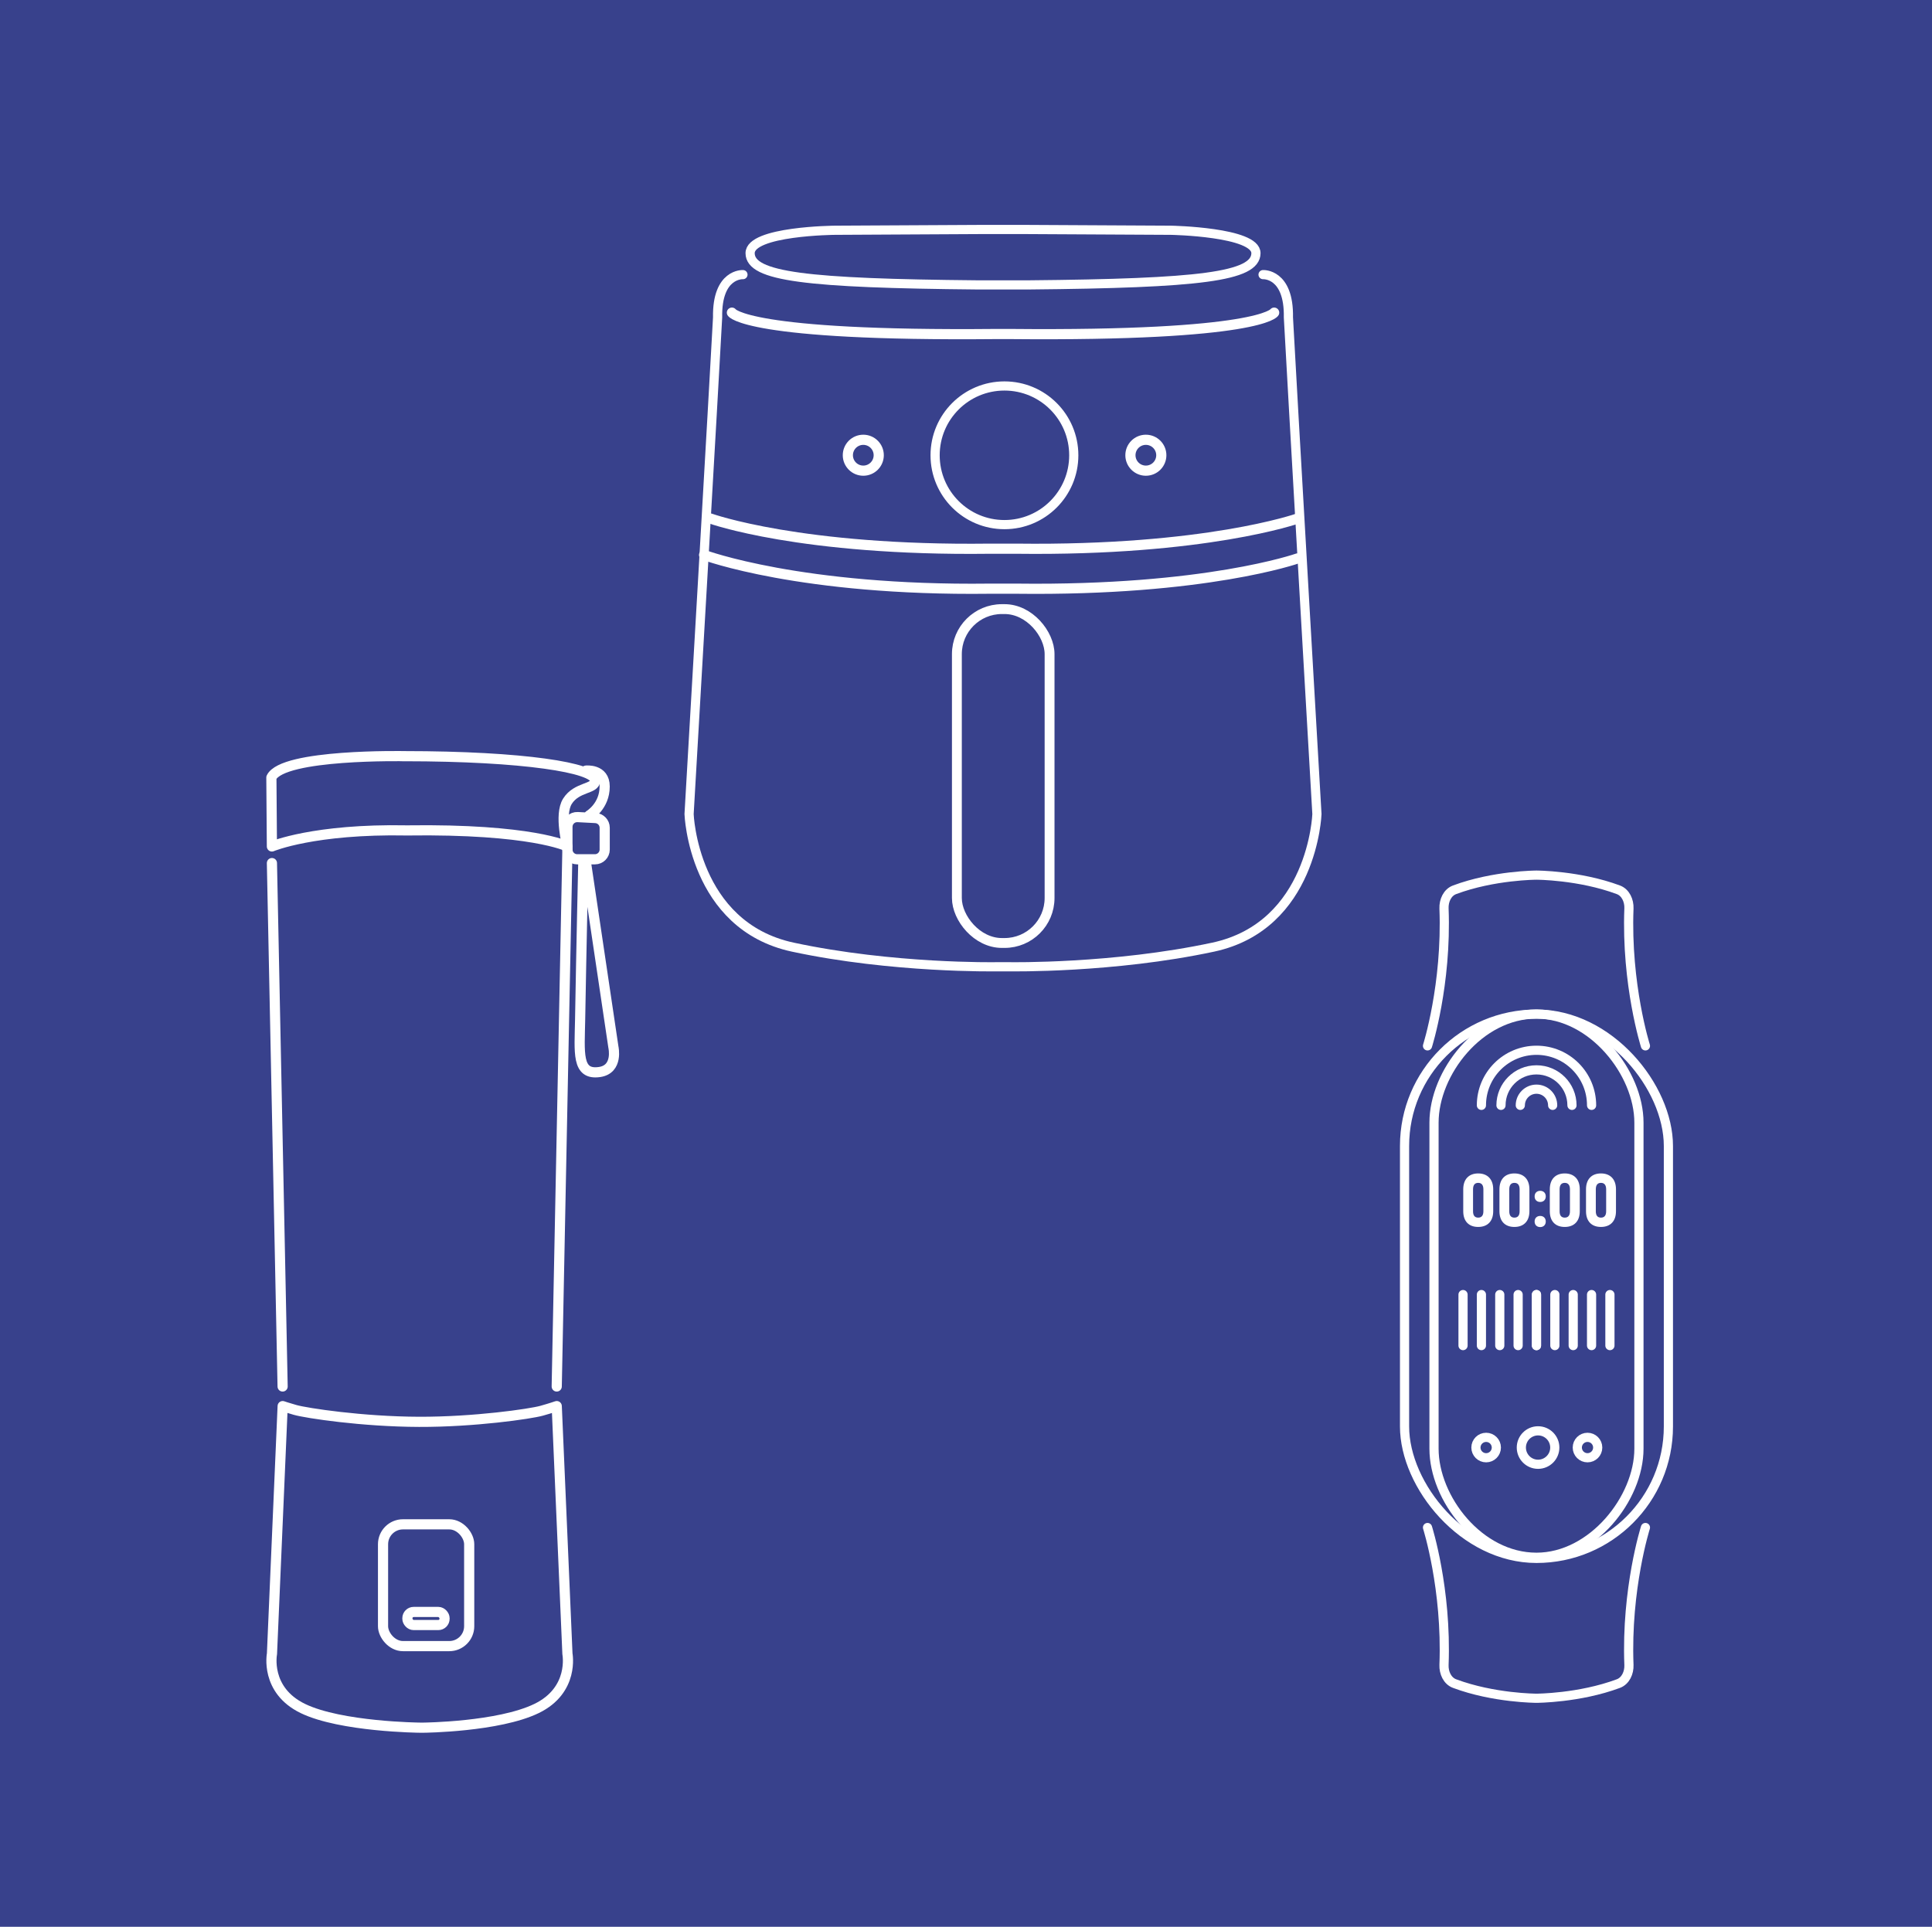 <?xml version="1.0" encoding="UTF-8"?>
<svg id="Warstwa_2" data-name="Warstwa 2" xmlns="http://www.w3.org/2000/svg" width="842.07" height="839.97" viewBox="0 0 842.07 839.97">
  <g id="Warstwa_2-2" data-name="Warstwa 2">
    <rect width="842.07" height="839.97" style="fill: #38418c;"/>
    <g>
      <rect x="612.18" y="442.07" width="115" height="237.29" rx="57.5" ry="57.5" style="fill: none; stroke: #fff; stroke-linecap: round; stroke-miterlimit: 10; stroke-width: 4px;"/>
      <path d="M717.17,455.93s-8.48-26.69-7.19-59.93c.13-3.36-1.45-6.92-4.59-8.1-17.06-6.37-35.71-6.4-35.71-6.4,0,0-18.65.02-35.71,6.4-3.15,1.18-4.72,4.74-4.59,8.1,1.29,33.24-7.19,59.93-7.19,59.93" style="fill: none; stroke: #fff; stroke-linecap: round; stroke-miterlimit: 10; stroke-width: 4px;"/>
      <path d="M717.17,665.9s-8.48,26.69-7.19,59.93c.13,3.36-1.45,6.92-4.59,8.1-17.06,6.37-35.71,6.4-35.71,6.4,0,0-18.65-.02-35.71-6.4-3.15-1.18-4.72-4.74-4.59-8.1,1.29-33.24-7.19-59.93-7.19-59.93" style="fill: none; stroke: #fff; stroke-linecap: round; stroke-miterlimit: 10; stroke-width: 4px;"/>
      <path d="M625.02,568.38v-78.97c0-21.7,19.74-47.34,44.66-47.34h0c24.34,0,44.66,25.64,44.66,47.34v77.05s0,1.34,0,1.34v63.73c0,21.7-20.32,47.34-44.66,47.34h0c-24.92,0-44.66-25.64-44.66-47.34v-65.65s0,2.49,0,2.49Z" style="fill: none; stroke: #fff; stroke-linecap: round; stroke-miterlimit: 10; stroke-width: 4px;"/>
      <line x1="669.68" y1="564.35" x2="669.68" y2="586.59" style="fill: none; stroke: #fff; stroke-linecap: round; stroke-miterlimit: 10; stroke-width: 4px;"/>
      <g>
        <line x1="637.67" y1="564.35" x2="637.67" y2="586.59" style="fill: none; stroke: #fff; stroke-linecap: round; stroke-miterlimit: 10; stroke-width: 4px;"/>
        <line x1="645.68" y1="564.35" x2="645.68" y2="586.59" style="fill: none; stroke: #fff; stroke-linecap: round; stroke-miterlimit: 10; stroke-width: 4px;"/>
        <line x1="653.68" y1="564.35" x2="653.68" y2="586.59" style="fill: none; stroke: #fff; stroke-linecap: round; stroke-miterlimit: 10; stroke-width: 4px;"/>
        <line x1="661.68" y1="564.35" x2="661.68" y2="586.59" style="fill: none; stroke: #fff; stroke-linecap: round; stroke-miterlimit: 10; stroke-width: 4px;"/>
        <line x1="669.68" y1="564.35" x2="669.68" y2="586.59" style="fill: none; stroke: #fff; stroke-linecap: round; stroke-miterlimit: 10; stroke-width: 4px;"/>
        <line x1="677.69" y1="564.35" x2="677.69" y2="586.59" style="fill: none; stroke: #fff; stroke-linecap: round; stroke-miterlimit: 10; stroke-width: 4px;"/>
        <line x1="685.69" y1="564.35" x2="685.69" y2="586.59" style="fill: none; stroke: #fff; stroke-linecap: round; stroke-miterlimit: 10; stroke-width: 4px;"/>
        <line x1="693.69" y1="564.35" x2="693.69" y2="586.59" style="fill: none; stroke: #fff; stroke-linecap: round; stroke-miterlimit: 10; stroke-width: 4px;"/>
        <line x1="701.69" y1="564.35" x2="701.69" y2="586.59" style="fill: none; stroke: #fff; stroke-linecap: round; stroke-miterlimit: 10; stroke-width: 4px;"/>
      </g>
      <path d="M645.68,481.86c0-13.26,10.75-24.01,24.01-24.01s24.01,10.75,24.01,24.01" style="fill: none; stroke: #fff; stroke-linecap: round; stroke-miterlimit: 10; stroke-width: 4px;"/>
      <path d="M654.21,481.86c0-8.55,6.93-15.47,15.47-15.47s15.47,6.93,15.47,15.47" style="fill: none; stroke: #fff; stroke-linecap: round; stroke-miterlimit: 10; stroke-width: 4px;"/>
      <path d="M662.63,481.86c0-3.89,3.16-7.05,7.05-7.05s7.05,3.16,7.05,7.05" style="fill: none; stroke: #fff; stroke-linecap: round; stroke-miterlimit: 10; stroke-width: 4px;"/>
      <g>
        <path d="M637.76,528.03v-9.59c0-4.34,2.43-6.9,6.51-6.9s6.55,2.56,6.55,6.9v9.59c0,4.31-2.43,6.84-6.55,6.84s-6.51-2.53-6.51-6.84ZM646.54,528.06v-9.59c0-1.85-.78-2.82-2.27-2.82s-2.24.97-2.24,2.82v9.59c0,1.82.75,2.75,2.24,2.75s2.27-.94,2.27-2.75Z" style="fill: #fff;"/>
        <path d="M653.54,528.03v-9.59c0-4.34,2.43-6.9,6.51-6.9s6.55,2.56,6.55,6.9v9.59c0,4.31-2.43,6.84-6.55,6.84s-6.51-2.53-6.51-6.84ZM662.33,528.06v-9.59c0-1.85-.78-2.82-2.27-2.82s-2.24.97-2.24,2.82v9.59c0,1.82.75,2.75,2.24,2.75s2.27-.94,2.27-2.75Z" style="fill: #fff;"/>
        <path d="M668.87,521.55c0-1.46.97-2.43,2.43-2.43s2.43.97,2.43,2.43-.97,2.43-2.43,2.43-2.43-.97-2.43-2.43ZM668.87,532.5c0-1.46.97-2.43,2.43-2.43s2.43.97,2.43,2.43-.97,2.43-2.43,2.43-2.43-.97-2.43-2.43Z" style="fill: #fff;"/>
        <path d="M675.49,528.03v-9.59c0-4.34,2.43-6.9,6.51-6.9s6.55,2.56,6.55,6.9v9.59c0,4.31-2.43,6.84-6.55,6.84s-6.51-2.53-6.51-6.84ZM684.27,528.06v-9.59c0-1.85-.78-2.82-2.27-2.82s-2.24.97-2.24,2.82v9.59c0,1.82.75,2.75,2.24,2.75s2.27-.94,2.27-2.75Z" style="fill: #fff;"/>
        <path d="M691.27,528.03v-9.59c0-4.34,2.43-6.9,6.51-6.9s6.55,2.56,6.55,6.9v9.59c0,4.31-2.43,6.84-6.55,6.84s-6.51-2.53-6.51-6.84ZM700.05,528.06v-9.59c0-1.85-.78-2.82-2.27-2.82s-2.24.97-2.24,2.82v9.59c0,1.82.75,2.75,2.24,2.75s2.27-.94,2.27-2.75Z" style="fill: #fff;"/>
      </g>
      <circle cx="647.74" cy="631.04" r="4.45" style="fill: none; stroke: #fff; stroke-linecap: round; stroke-miterlimit: 10; stroke-width: 4px;"/>
      <circle cx="670.37" cy="631.04" r="7.29" style="fill: none; stroke: #fff; stroke-linecap: round; stroke-miterlimit: 10; stroke-width: 4px;"/>
      <circle cx="691.92" cy="631.04" r="4.45" style="fill: none; stroke: #fff; stroke-linecap: round; stroke-miterlimit: 10; stroke-width: 4px;"/>
    </g>
    <g>
      <line x1="118.52" y1="376.25" x2="123.18" y2="604.42" style="fill: none; stroke: #fff; stroke-linecap: round; stroke-miterlimit: 10; stroke-width: 4.43px;"/>
      <rect x="166.95" y="664.51" width="37.55" height="53.09" rx="8.68" ry="8.68" style="fill: none; stroke: #fff; stroke-linecap: round; stroke-miterlimit: 10; stroke-width: 4.43px;"/>
      <line x1="247.31" y1="370.36" x2="242.65" y2="604.42" style="fill: none; stroke: #fff; stroke-linecap: round; stroke-miterlimit: 10; stroke-width: 4.43px;"/>
      <path d="M184.76,753.15s32.51-.32,49.09-8.35c16.58-8.03,13.47-23.83,13.47-23.83l-4.66-108s-2.42.86-6.6,2.03c-4.96,1.38-29.38,4.91-53.42,4.83-24.71-.08-49.07-3.8-53.97-5.18-3.48-.98-5.47-1.68-5.47-1.68l-4.66,108s-3.11,15.8,13.47,23.83c16.58,8.03,50.93,8.35,50.93,8.35h1.84Z" style="fill: none; stroke: #fff; stroke-linecap: round; stroke-linejoin: round; stroke-width: 4.43px;"/>
      <path d="M177.31,362.01c54.43-.77,70,6.99,70,6.99,0,0-3.7-13.8,0-19.68,4.07-6.47,12.07-5.17,12.1-9.06.04-5.52-31.12-10.61-83.14-10.62-2.32,0,0,0,0,0,0,0-53.04-1.04-57.99,9.32,0,3.37.23,30.04.23,30.04,0,0,18.39-7.77,58.79-6.99h0Z" style="fill: none; stroke: #fff; stroke-linecap: round; stroke-linejoin: round; stroke-width: 4.43px;"/>
      <path d="M251.79,356.2l7.74.41c2.26.12,4.03,1.98,4.03,4.24v9.5c0,2.35-1.9,4.25-4.25,4.25h-7.74c-2.35,0-4.25-1.9-4.25-4.25v-9.91c0-2.44,2.04-4.37,4.48-4.24Z" style="fill: none; stroke: #fff; stroke-linecap: round; stroke-miterlimit: 10; stroke-width: 4.43px;"/>
      <path d="M255.43,376.25l11.92,80.2s2.24,9.67-6.04,10.88c-10.08,1.47-8.71-8.46-8.46-22.96.55-32.13,1.38-68.11,1.38-68.11" style="fill: none; stroke: #fff; stroke-linecap: round; stroke-miterlimit: 10; stroke-width: 4.43px;"/>
      <path d="M255.43,335.93s8.11-.88,8.12,6.91c.02,8.63-6.73,12.6-6.73,12.6" style="fill: none; stroke: #fff; stroke-linecap: round; stroke-miterlimit: 10; stroke-width: 4.43px;"/>
      <rect x="177.57" y="702.71" width="16.19" height="5.7" rx="2.72" ry="2.72" style="fill: none; stroke: #fff; stroke-linecap: round; stroke-miterlimit: 10; stroke-width: 4.43px;"/>
    </g>
    <g>
      <circle cx="437.79" cy="198.48" r="30.22" style="fill: none; stroke: #fff; stroke-linecap: round; stroke-miterlimit: 10; stroke-width: 4px;"/>
      <rect x="417.06" y="265.53" width="40.4" height="145.55" rx="19.62" ry="19.62" style="fill: none; stroke: #fff; stroke-linecap: round; stroke-miterlimit: 10; stroke-width: 4.3px;"/>
      <path d="M550.51,119.72s11.4-.69,11.05,18.65c1.04,20.37,12.43,216.52,12.43,216.52,0,0-1.73,48.69-45.24,58.01s-88.4,8.55-88.4,8.55h-6.37s-44.89.78-88.4-8.55c-43.51-9.32-45.24-58.01-45.24-58.01,0,0,11.4-196.14,12.43-216.52-.35-19.34,11.05-18.65,11.05-18.65" style="fill: none; stroke: #fff; stroke-linecap: round; stroke-miterlimit: 10; stroke-width: 4px;"/>
      <path d="M448.3,124.2c74.59-.69,99.02-3.59,99.11-13.81.08-9.32-36.95-10.01-36.95-10.01l-65.61-.35h-15.35l-65.61.35s-37.03.3-36.95,10.01c.08,10.23,24.52,13.12,99.11,13.81h22.26Z" style="fill: none; stroke: #fff; stroke-linecap: round; stroke-miterlimit: 10; stroke-width: 4px;"/>
      <path d="M555.35,136.29s-6.22,10.36-114.99,9.32h-6.37c-108.78,1.04-114.99-9.32-114.99-9.32" style="fill: none; stroke: #fff; stroke-linecap: round; stroke-miterlimit: 10; stroke-width: 4.43px;"/>
      <path d="M565.55,226.05s-40.18,14.18-122.43,13.15h-11.9c-82.25,1.03-121.55-13.15-121.55-13.15" style="fill: none; stroke: #fff; stroke-linecap: round; stroke-miterlimit: 10; stroke-width: 4.43px;"/>
      <path d="M565.55,243.44s-40.18,14.22-122.43,13.19h-11.9c-82.25,1.03-124.34-14.7-124.34-14.7" style="fill: none; stroke: #fff; stroke-linecap: round; stroke-miterlimit: 10; stroke-width: 4.43px;"/>
      <circle cx="376.27" cy="198.45" r="6.73" style="fill: none; stroke: #fff; stroke-linecap: round; stroke-miterlimit: 10; stroke-width: 4.43px;"/>
      <circle cx="499.43" cy="198.45" r="6.73" style="fill: none; stroke: #fff; stroke-linecap: round; stroke-miterlimit: 10; stroke-width: 4.43px;"/>
    </g>
  </g>
</svg>
